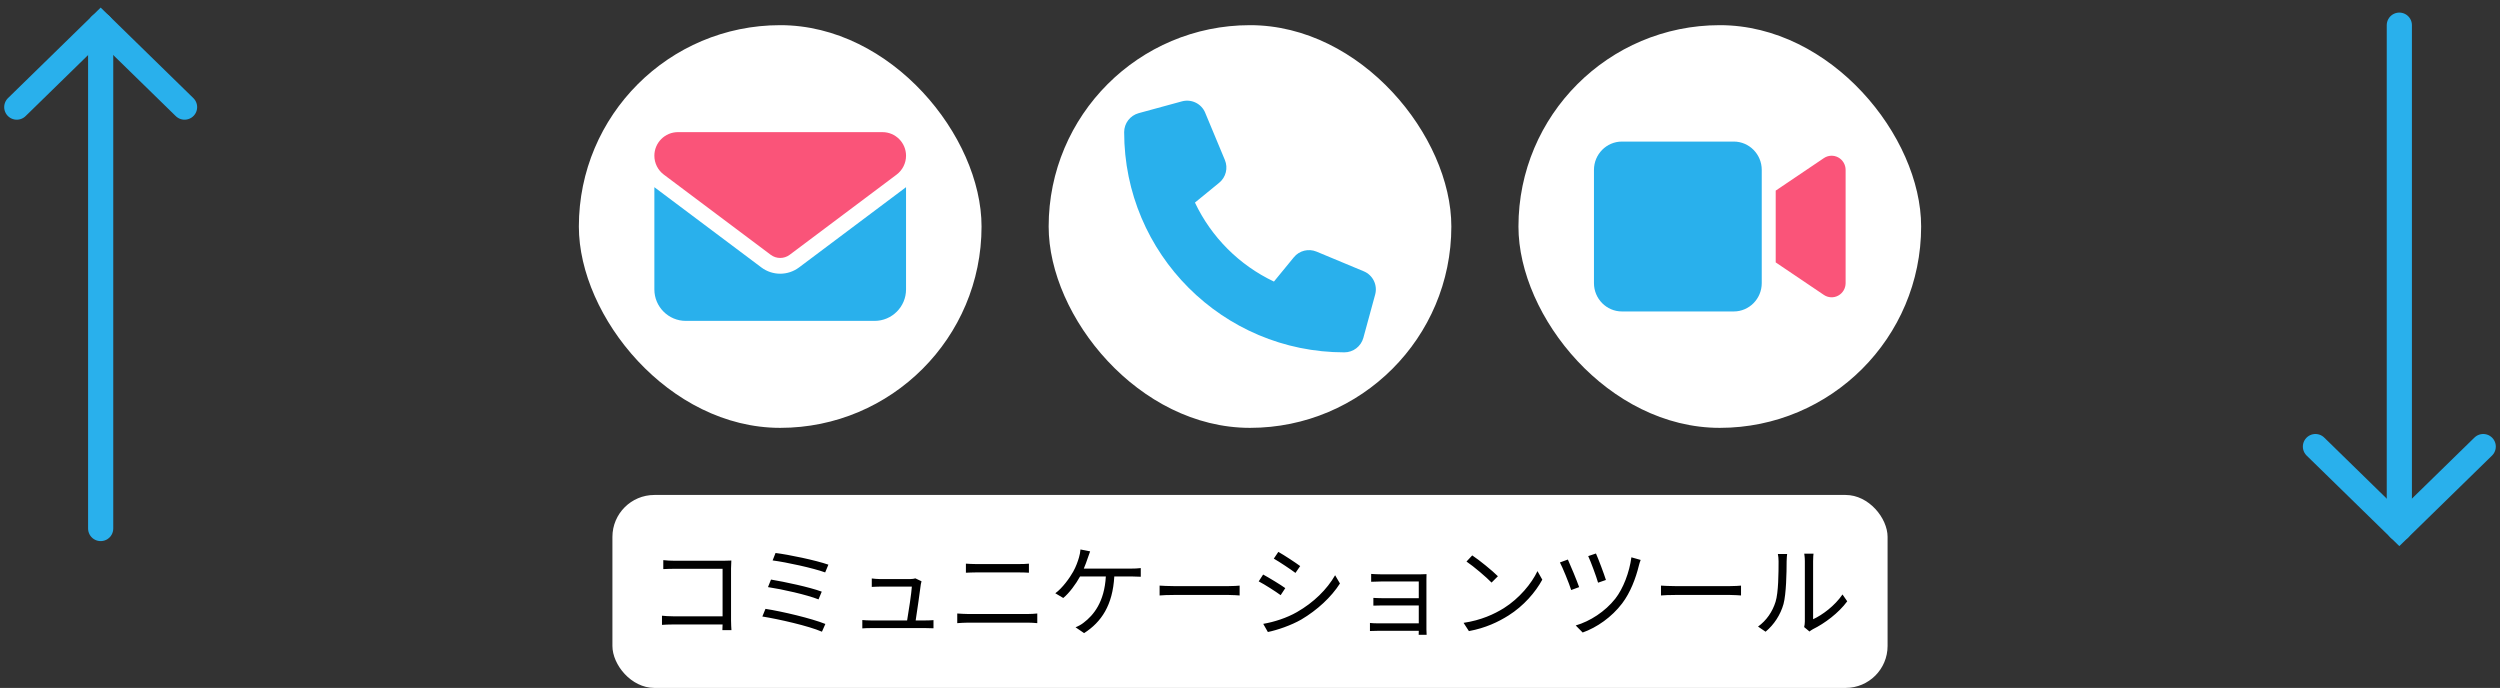<svg width="298" height="82" viewBox="0 0 298 82" fill="none" xmlns="http://www.w3.org/2000/svg">
<rect x="0" y="0" width="298" height="82" fill="#333333" stroke="none"/>
<path d="M2 12.768L12 3.001L22 12.768" stroke="#29B0EC" stroke-width="3" stroke-linecap="round"/>
<path d="M12 63L12 3" stroke="#29B0EC" stroke-width="3" stroke-miterlimit="10" stroke-linecap="round"/>
<rect x="69" y="3" width="48" height="48" rx="24" fill="white"/>
<path d="M78 22.312V34.5C78 36.568 79.682 38.25 81.75 38.25H104.25C106.318 38.25 108 36.568 108 34.5V22.312L95.25 31.875C93.914 32.877 92.086 32.877 90.75 31.875L78 22.312Z" fill="#29B0EC"/>
<path d="M78 18.562C78 17.01 79.26 15.75 80.812 15.75H105.188C106.74 15.75 108 17.01 108 18.562C108 19.447 107.584 20.279 106.875 20.812L100.5 25.594L94.125 30.375C93.457 30.873 92.543 30.873 91.875 30.375L85.5 25.594L79.125 20.812C78.416 20.279 78 19.447 78 18.562Z" fill="#FA5479"/>
<rect x="125" y="3" width="48" height="48" rx="24" fill="white"/>
<g clip-path="url(#clip0_6192_9617)">
<path d="M143.662 13.442C143.211 12.352 142.021 11.772 140.885 12.082L135.729 13.489C134.709 13.77 134 14.696 134 15.75C134 30.246 145.754 42 160.25 42C161.305 42 162.23 41.291 162.512 40.272L163.918 35.116C164.229 33.979 163.648 32.789 162.559 32.338L156.934 29.994C155.979 29.596 154.871 29.871 154.221 30.674L151.854 33.563C147.729 31.612 144.389 28.272 142.438 24.147L145.326 21.785C146.129 21.129 146.404 20.028 146.006 19.073L143.662 13.448V13.442Z" fill="#29B0EC"/>
</g>
<rect x="181" y="3" width="48" height="48" rx="24" fill="white"/>
<path d="M190 20.25C190 18.389 191.495 16.875 193.333 16.875H206.667C208.505 16.875 210 18.389 210 20.25V33.75C210 35.611 208.505 37.125 206.667 37.125H193.333C191.495 37.125 190 35.611 190 33.75V20.25Z" fill="#29B0EC"/>
<path d="M219.997 20.25C219.997 19.628 219.659 19.058 219.117 18.763C218.57 18.467 217.914 18.504 217.404 18.847L212.404 22.222L211.664 22.723V23.625V30.375V31.277L212.404 31.778L217.404 35.153C217.919 35.501 218.576 35.532 219.117 35.237C219.659 34.942 219.997 34.372 219.997 33.75V20.25Z" fill="#FA5479"/>
<rect x="73" y="59" width="152" height="23" rx="5" fill="white"/>
<path d="M79.064 66.768C79.46 66.816 79.988 66.84 80.372 66.84H86.288C86.576 66.84 86.936 66.828 87.176 66.816C87.164 67.092 87.14 67.464 87.14 67.752V73.944C87.14 74.376 87.176 74.916 87.188 75.108H86.108C86.12 74.976 86.12 74.724 86.132 74.436H80.264C79.772 74.436 79.232 74.46 78.908 74.484V73.392C79.22 73.428 79.736 73.464 80.24 73.464H86.132V67.8H80.384C79.94 67.8 79.34 67.824 79.064 67.836V66.768ZM92.444 65.916C94.004 66.108 97.232 66.78 98.744 67.308L98.36 68.232C96.896 67.704 93.752 67.02 92.096 66.804L92.444 65.916ZM91.904 69.084C93.548 69.36 96.452 69.972 97.952 70.524L97.568 71.448C96.176 70.896 93.248 70.236 91.544 69.984L91.904 69.084ZM91.244 72.576C93.26 72.888 96.74 73.716 98.384 74.376L97.976 75.3C96.38 74.604 92.816 73.8 90.872 73.488L91.244 72.576ZM109.844 69.288C109.808 69.408 109.772 69.564 109.76 69.66C109.664 70.476 109.316 72.852 109.148 73.956H110.324C110.588 73.956 111.02 73.944 111.272 73.92V74.892C111.056 74.88 110.612 74.868 110.36 74.868H103.784C103.412 74.868 103.136 74.88 102.788 74.904V73.908C103.076 73.932 103.424 73.956 103.784 73.956H108.128C108.308 72.948 108.656 70.608 108.692 69.924H104.876C104.528 69.924 104.216 69.948 103.916 69.96V68.952C104.204 68.988 104.564 69.024 104.864 69.024H108.512C108.704 69.024 109.004 68.988 109.112 68.94L109.844 69.288ZM115.136 67.188C115.52 67.212 115.928 67.236 116.324 67.236H121.46C121.892 67.236 122.312 67.224 122.648 67.188V68.268C122.312 68.244 121.856 68.232 121.46 68.232H116.324C115.904 68.232 115.508 68.256 115.136 68.268V67.188ZM114.104 73.128C114.512 73.152 114.932 73.188 115.364 73.188H122.552C122.912 73.188 123.296 73.164 123.644 73.128V74.28C123.284 74.244 122.876 74.22 122.552 74.22H115.364C114.932 74.22 114.512 74.256 114.104 74.28V73.128ZM129.944 65.724C129.848 66 129.728 66.312 129.644 66.564C129.524 66.912 129.38 67.344 129.188 67.776H134.852C135.152 67.776 135.632 67.764 135.98 67.716V68.748C135.596 68.724 135.128 68.712 134.852 68.712H132.824C132.632 72.144 131.288 74.148 129.224 75.468L128.204 74.772C128.54 74.64 128.912 74.436 129.176 74.22C130.352 73.332 131.648 71.76 131.816 68.712H128.744C128.252 69.612 127.448 70.704 126.74 71.28L125.792 70.716C126.656 70.092 127.52 68.868 127.928 68.136C128.264 67.536 128.48 66.912 128.612 66.456C128.708 66.144 128.768 65.808 128.792 65.496L129.944 65.724ZM138.224 69.804C138.584 69.828 139.22 69.864 139.892 69.864H146.468C147.068 69.864 147.5 69.828 147.764 69.804V70.98C147.524 70.968 147.02 70.92 146.48 70.92H139.892C139.232 70.92 138.596 70.944 138.224 70.98V69.804ZM152.378 65.784C153.086 66.18 154.466 67.092 154.982 67.476L154.418 68.292C153.842 67.86 152.546 66.996 151.838 66.588L152.378 65.784ZM150.578 74.364C151.898 74.136 153.386 73.656 154.598 72.96C156.59 71.82 158.174 70.26 159.146 68.568L159.722 69.552C158.69 71.172 157.022 72.72 155.114 73.848C153.902 74.544 152.246 75.108 151.13 75.336L150.578 74.364ZM150.566 68.484C151.274 68.868 152.678 69.72 153.206 70.104L152.654 70.944C152.066 70.512 150.758 69.672 150.038 69.3L150.566 68.484ZM163.442 68.412C163.67 68.436 164.354 68.46 164.666 68.46H169.31C169.574 68.46 169.886 68.448 170.042 68.436C170.03 68.568 170.03 68.82 170.03 69.048V75.024C170.03 75.216 170.042 75.504 170.054 75.672H169.106C169.118 75.564 169.118 75.384 169.118 75.192H164.294C163.91 75.192 163.49 75.216 163.298 75.216V74.256C163.49 74.28 163.874 74.304 164.282 74.304H169.118V72.168H164.786C164.366 72.168 163.946 72.18 163.706 72.192V71.268C163.934 71.28 164.366 71.304 164.774 71.304H169.118V69.312H164.666C164.354 69.312 163.658 69.336 163.442 69.348V68.412ZM175.49 66.204C176.342 66.768 177.878 68.016 178.55 68.688L177.794 69.444C177.194 68.82 175.694 67.536 174.806 66.936L175.49 66.204ZM174.458 74.244C176.558 73.932 178.118 73.2 179.258 72.492C181.106 71.328 182.57 69.552 183.266 68.076L183.842 69.096C183.026 70.596 181.622 72.228 179.81 73.368C178.61 74.124 177.098 74.856 175.094 75.228L174.458 74.244ZM190.238 65.976C190.502 66.552 191.222 68.46 191.426 69.132L190.49 69.456C190.298 68.772 189.614 66.912 189.314 66.288L190.238 65.976ZM195.566 66.744C195.482 66.948 195.398 67.236 195.35 67.428C194.99 68.916 194.342 70.632 193.358 71.928C192.122 73.56 190.346 74.796 188.654 75.396L187.826 74.556C189.542 74.052 191.33 72.9 192.542 71.364C193.49 70.152 194.222 68.232 194.462 66.432L195.566 66.744ZM186.89 66.696C187.202 67.368 187.958 69.204 188.234 69.984L187.286 70.332C187.058 69.588 186.23 67.56 185.942 67.044L186.89 66.696ZM197.99 69.804C198.35 69.828 198.986 69.864 199.658 69.864H206.234C206.834 69.864 207.266 69.828 207.53 69.804V70.98C207.29 70.968 206.786 70.92 206.246 70.92H199.658C198.998 70.92 198.362 70.944 197.99 70.98V69.804ZM215.054 74.748C215.102 74.556 215.138 74.316 215.138 74.076V66.888C215.138 66.432 215.078 66.084 215.066 66H216.17C216.158 66.084 216.122 66.432 216.122 66.888V73.812C217.226 73.308 218.702 72.216 219.626 70.86L220.19 71.676C219.158 73.08 217.49 74.316 216.098 75C215.906 75.108 215.774 75.204 215.69 75.276L215.054 74.748ZM209.558 74.688C210.566 73.968 211.286 72.9 211.646 71.736C211.994 70.644 212.006 68.244 212.006 66.912C212.006 66.552 211.97 66.288 211.922 66.036H213.026C213.014 66.18 212.966 66.54 212.966 66.9C212.966 68.232 212.918 70.8 212.594 72C212.234 73.284 211.466 74.46 210.458 75.3L209.558 74.688Z" fill="black"/>
<path d="M296 53.232L286 62.999L276 53.232" stroke="#29B0EC" stroke-width="3" stroke-linecap="round"/>
<path d="M286 3L286 63" stroke="#29B0EC" stroke-width="3" stroke-miterlimit="10" stroke-linecap="round"/>
<defs>
<clipPath id="clip0_6192_9617">
<rect width="30" height="30" fill="white" transform="translate(134 12)"/>
</clipPath>
</defs>
</svg>
